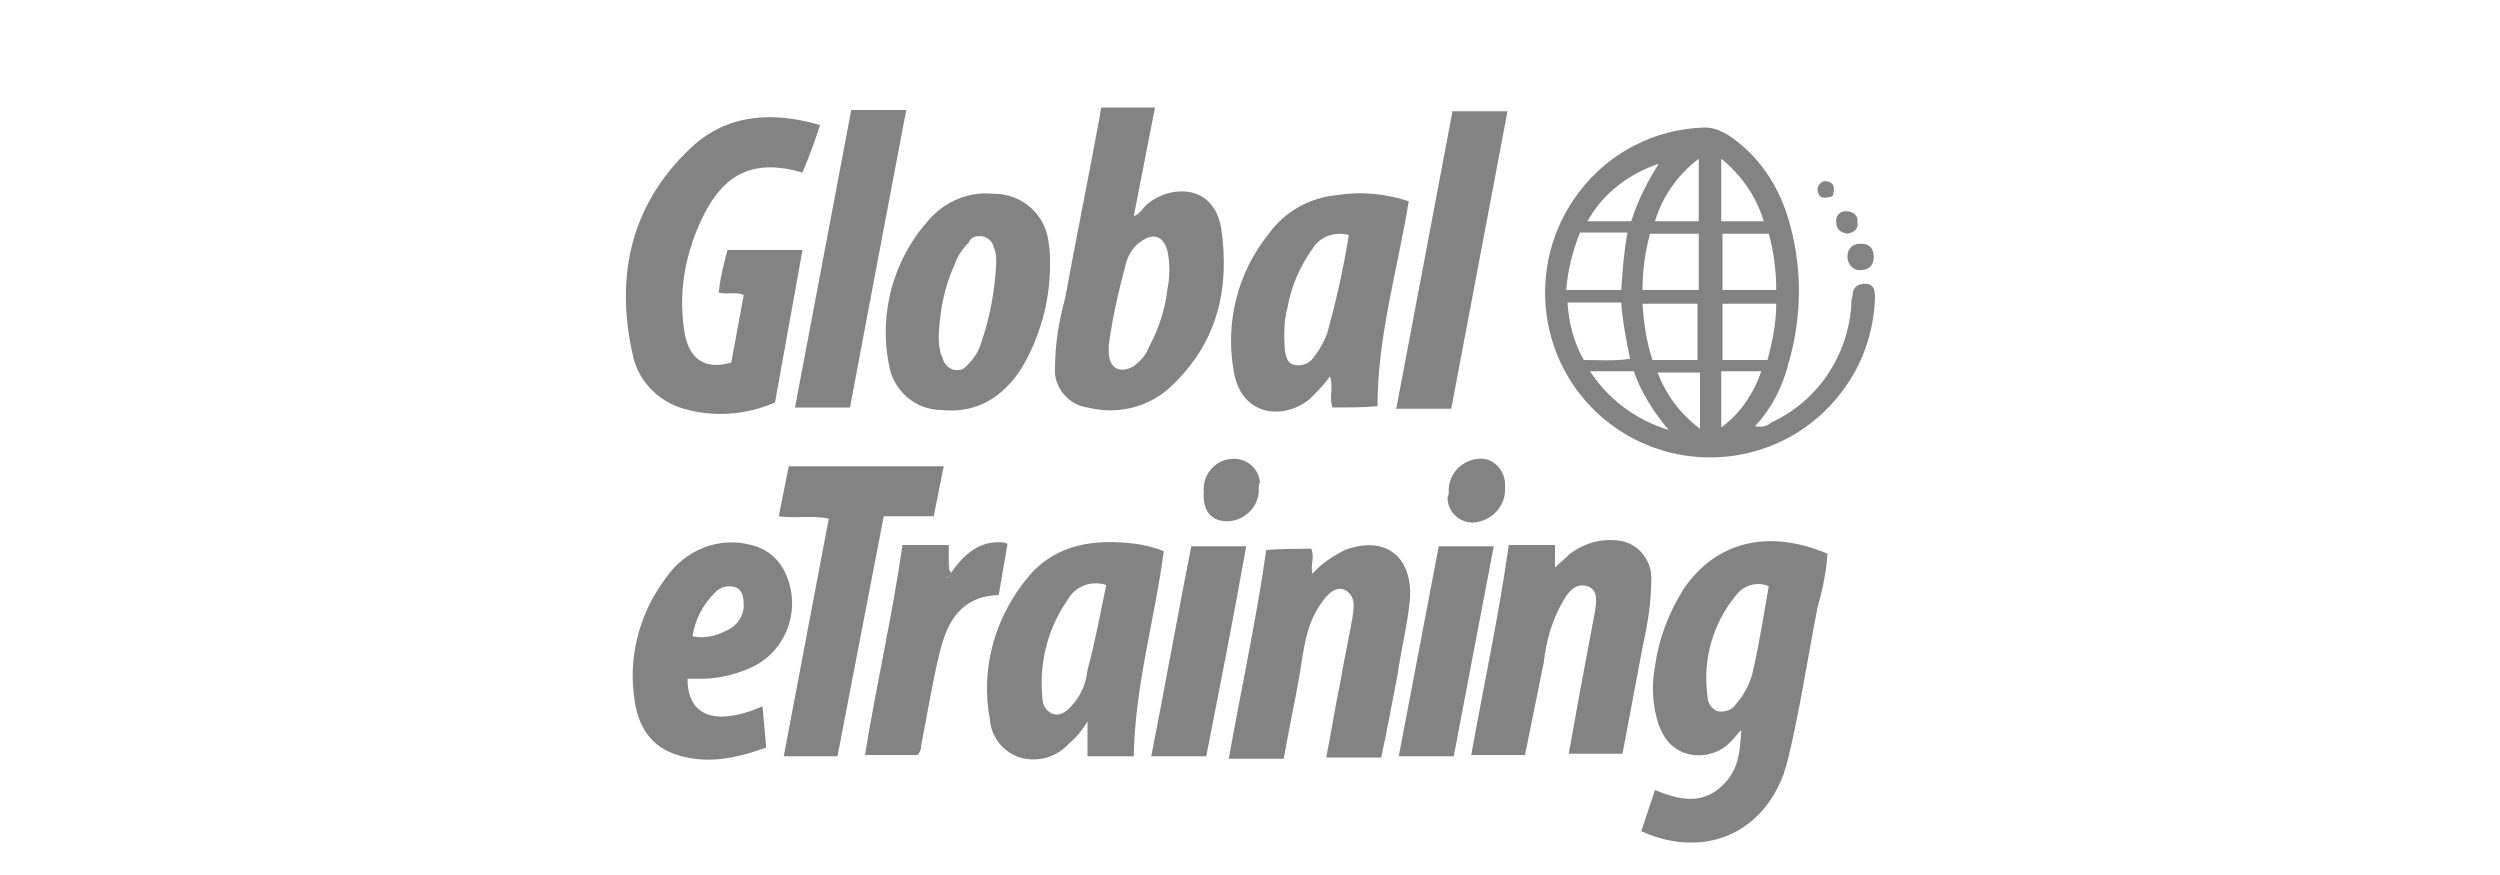<?xml version="1.0" encoding="utf-8"?>
<!-- Generator: Adobe Illustrator 23.1.1, SVG Export Plug-In . SVG Version: 6.00 Build 0)  -->
<svg version="1.1" id="Layer_1" xmlns="http://www.w3.org/2000/svg" xmlns:xlink="http://www.w3.org/1999/xlink" x="0px" y="0px"
	 viewBox="0 0 200 70" style="enable-background:new 0 0 200 70;" xml:space="preserve">
<style type="text/css">
	.st0{fill:#838383;}
</style>
<title>customer-global-etraining</title>
<g id="GHQo6b">
	<path class="st0" d="M140.4,34.1c0.5,0.1,1,0,1.3-0.3c3.7-1.7,6.1-5.3,6.4-9.3c0-0.3,0-0.6,0.1-0.8c0-0.6,0.3-1,1-1
		s0.8,0.5,0.8,1.1c-0.1,2.8-1,5.4-2.7,7.6c-4.4,5.8-12.7,6.9-18.5,2.5c-5.8-4.4-6.9-12.7-2.5-18.5c2.4-3.2,6.1-5.1,10.1-5.2
		c0.7,0,1.4,0.3,2,0.7c2.2,1.5,3.8,3.8,4.6,6.4c1.2,3.8,1.2,7.9,0.1,11.7C142.6,31,141.7,32.7,140.4,34.1z M135.9,18.7H132
		c-0.4,1.5-0.6,3-0.6,4.5h4.5L135.9,18.7z M131.4,24.3c0.1,1.5,0.3,3,0.8,4.5h3.6v-4.5L131.4,24.3z M137.8,18.7v4.5h4.3
		c0-1.5-0.2-3.1-0.6-4.5L137.8,18.7z M125.3,23.2h4.4c0.1-1.5,0.2-3,0.5-4.6h-3.8C125.8,20.1,125.4,21.7,125.3,23.2z M126.7,28.8
		c1.3,0,2.5,0.1,3.7-0.1c-0.3-1.5-0.6-3-0.7-4.5h-4.3C125.5,25.8,125.9,27.4,126.7,28.8z M142.1,24.3h-4.3v4.5h3.6
		C141.8,27.3,142.1,25.8,142.1,24.3z M130.5,17.7c0.5-1.6,1.3-3.2,2.2-4.6c-2.4,0.8-4.5,2.4-5.7,4.6H130.5z M127.2,29.7
		c1.5,2.3,3.7,3.9,6.3,4.7c-1.2-1.4-2.2-3-2.8-4.7H127.2z M135.9,17.7v-5c-1.7,1.3-2.9,3-3.5,5H135.9z M137.7,17.7h3.4
		c-0.6-2-1.8-3.7-3.4-5V17.7z M132.6,29.8c0.7,1.8,1.8,3.3,3.4,4.5v-4.5L132.6,29.8z M137.7,34.2c1.5-1.1,2.6-2.7,3.2-4.5h-3.2V34.2
		z"/>
	<path class="st0" d="M131.3,66.5l1.1-3.3c1.7,0.7,3.5,1.2,5.1-0.1s1.7-2.9,1.8-4.7c-0.3,0.3-0.6,0.7-0.9,1
		c-1.3,1.3-3.5,1.4-4.8,0.1c-0.4-0.4-0.7-1-0.9-1.5c-0.5-1.5-0.6-3.1-0.3-4.7c0.3-2.2,1.1-4.3,2.3-6.2c2.6-3.8,6.8-4.8,11.5-2.8
		c-0.1,1.5-0.4,2.9-0.8,4.3c-0.8,4.1-1.4,8.2-2.4,12.3c-0.1,0.3-0.2,0.7-0.3,1C140.9,66.8,136.2,68.7,131.3,66.5z M141.5,46.9
		c-0.9-0.4-2-0.1-2.6,0.7c-1.9,2.3-2.7,5.2-2.3,8.1c0,0.5,0.3,1,0.8,1.2c0.6,0.1,1.2-0.1,1.5-0.6c0.7-0.8,1.2-1.8,1.4-2.9
		C140.8,51.2,141.1,49.1,141.5,46.9L141.5,46.9z"/>
	<path class="st0" d="M64.2,13.8c-3.8-1.1-6.2,0-7.9,3.4c-1.5,3-2.1,6.3-1.5,9.6c0.4,2,1.7,2.8,3.7,2.2l1-5.4c-0.7-0.3-1.3,0-2-0.2
		c0.1-1.1,0.4-2.3,0.7-3.4h6L62,32.2c-2.3,1-4.9,1.2-7.3,0.5c-2.1-0.6-3.7-2.3-4.1-4.4c-1.4-6.3-0.1-12,4.7-16.5
		c2.9-2.7,6.5-2.9,10.3-1.8C65.2,11.3,64.7,12.6,64.2,13.8z"/>
	<path class="st0" d="M88.1,8.6h4.3l-1.7,8.7c0.5-0.2,0.7-0.6,1-0.9c1.8-1.6,5.4-1.8,6,1.9c0.7,4.8-0.3,9.1-4,12.6
		c-1.8,1.7-4.3,2.3-6.7,1.7c-1.5-0.2-2.7-1.6-2.6-3.1c0-1.9,0.3-3.8,0.8-5.6c0.9-4.9,1.9-9.8,2.8-14.7C88,8.9,88.1,8.8,88.1,8.6z
		 M88.7,27.6c0,0.2,0,0.5,0,0.7c0.1,1.2,0.9,1.6,2,1c0.5-0.4,1-0.9,1.2-1.5c0.8-1.5,1.3-3,1.5-4.7c0.2-1,0.2-2,0-3
		c-0.3-1.2-1.1-1.5-2.1-0.8c-0.6,0.4-1,1-1.2,1.7C89.5,23.2,89,25.4,88.7,27.6L88.7,27.6z"/>
	<path class="st0" d="M122,60.4h-4.3c1-5.6,2.2-11.1,3-16.8h3.7v1.8c0.4-0.4,0.8-0.7,1.2-1.1c1.2-0.9,2.7-1.3,4.2-1
		c1.4,0.3,2.4,1.7,2.3,3.1c0,1.8-0.3,3.6-0.7,5.4l-1.6,8.5h-4.3c0.3-1.7,0.6-3.3,0.9-5c0.4-2.1,0.8-4.3,1.2-6.4
		c0.1-0.7,0.3-1.7-0.6-2s-1.5,0.4-1.9,1.1c-0.9,1.5-1.4,3.2-1.6,5C123,55.5,122.5,57.9,122,60.4z"/>
	<path class="st0" d="M110.5,60.6h-4.4c0.4-2,0.7-4,1.1-5.9c0.3-1.8,0.7-3.6,1-5.3c0.1-0.8,0.3-1.7-0.6-2.2c-0.6-0.3-1.3,0.1-2,1.2
		c-1.1,1.6-1.3,3.5-1.6,5.4c-0.4,2.3-0.9,4.6-1.3,6.9h-4.4c1-5.6,2.2-11.1,3-16.7c1.2-0.1,2.4-0.1,3.6-0.1c0.3,0.7-0.1,1.3,0.1,2
		c0.7-0.8,1.6-1.4,2.6-1.9c3.2-1.2,5.4,0.5,5.2,3.9c-0.2,2.1-0.7,4-1,6.1C111.4,56,111,58.3,110.5,60.6z"/>
	<path class="st0" d="M90.7,60.5h-3.7v-2.8c-0.4,0.7-0.9,1.3-1.5,1.8c-1,1.1-2.5,1.5-3.9,1.1c-1.3-0.4-2.3-1.6-2.4-3
		c-0.8-4.1,0.4-8.3,3.1-11.5c2.2-2.6,5.3-3,8.5-2.6c0.8,0.1,1.6,0.3,2.3,0.6C92.4,49.5,90.8,54.8,90.7,60.5z M88.5,46.8
		c-1.2-0.4-2.5,0.1-3.1,1.2c-1.6,2.3-2.3,5.1-2,7.9c0,0.5,0.3,1,0.8,1.2c0.6,0.2,1-0.1,1.4-0.5c0.8-0.8,1.3-1.9,1.4-3
		C87.6,51.4,88,49.2,88.5,46.8z"/>
	<path class="st0" d="M112.7,16.1c-0.9,5.5-2.5,10.8-2.5,16.4c-1.2,0.1-2.4,0.1-3.6,0.1c-0.3-0.8,0.1-1.6-0.2-2.5
		c-0.4,0.6-1,1.2-1.6,1.8c-2,1.7-5.5,1.5-6.1-2.2c-0.7-3.9,0.3-7.9,2.8-11c1.3-1.8,3.3-2.9,5.5-3.1
		C108.9,15.3,110.9,15.5,112.7,16.1z M107.9,18.8c-1.1-0.3-2.3,0.1-2.9,1.1c-1,1.4-1.7,3-2,4.7c-0.3,1.1-0.3,2.3-0.2,3.5
		c0.1,0.5,0.2,1,0.8,1.1c0.5,0.1,1.1-0.1,1.4-0.5c0.5-0.6,0.9-1.3,1.2-2.1C106.9,24,107.5,21.4,107.9,18.8z"/>
	<path class="st0" d="M84,21.2c0,2.9-0.8,5.8-2.3,8.3c-1.5,2.3-3.6,3.6-6.4,3.3c-2.1,0-3.9-1.6-4.2-3.7c-0.8-4.1,0.4-8.4,3.2-11.5
		c1.3-1.5,3.2-2.3,5.2-2.1c2.3,0,4.2,1.7,4.4,4C84,20,84,20.6,84,21.2z M75.1,26.8c0,0.4,0,0.8,0.1,1.2c0,0.2,0.1,0.4,0.2,0.6
		c0.1,0.6,0.7,1.1,1.3,1c0.3,0,0.5-0.2,0.7-0.4c0.5-0.5,0.9-1.1,1.1-1.8c0.7-2,1.1-4.2,1.2-6.4c0-0.4,0-0.8-0.2-1.2
		c-0.1-0.6-0.7-1-1.3-0.9c-0.3,0-0.6,0.2-0.7,0.5c-0.5,0.5-0.9,1.1-1.1,1.7C75.6,22.8,75.2,24.7,75.1,26.8L75.1,26.8z"/>
	<path class="st0" d="M55,54.3c0,2.2,1.2,3.2,3.2,3c1-0.1,1.9-0.4,2.8-0.8l0.3,3.3c-2.5,0.9-4.9,1.4-7.4,0.5c-2.2-0.8-3-2.7-3.2-4.8
		c-0.4-3.3,0.6-6.7,2.6-9.3c1.5-2.2,4.2-3.3,6.8-2.6c1.3,0.3,2.3,1.2,2.8,2.4c1.2,2.8,0,6-2.6,7.3c-1.2,0.6-2.5,0.9-3.8,1
		C56,54.3,55.5,54.3,55,54.3z M55.4,50.9c0.9,0.2,1.8,0,2.6-0.4c0.8-0.3,1.4-1,1.5-1.9c0-0.6,0-1.3-0.6-1.6
		c-0.6-0.2-1.2-0.1-1.7,0.4C56.2,48.4,55.6,49.6,55.4,50.9L55.4,50.9z"/>
	<path class="st0" d="M67,60.5h-4.3l3.6-19c-1.3-0.3-2.6,0-4-0.2l0.8-4h12.4l-0.8,4h-4L67,60.5z"/>
	<path class="st0" d="M116.1,32.7h-4.4c1.5-8,3-15.8,4.5-23.8h4.4L116.1,32.7z"/>
	<path class="st0" d="M68.1,8.8h4.4c-1.5,7.9-3,15.8-4.5,23.8h-4.4L68.1,8.8z"/>
	<path class="st0" d="M76.1,45.8c1-1.4,2.2-2.6,4.2-2.4c0.1,0,0.2,0.1,0.3,0.1l-0.7,4.1c-3,0.1-4.1,2.1-4.7,4.5s-1,5-1.5,7.5
		c0,0.3-0.1,0.6-0.3,0.8h-4.2c0.9-5.6,2.2-11.2,3-16.8h3.7v1.4c-0.2,0.4-0.2,0.8-0.2,1.2C75.9,46.2,76.1,46,76.1,45.8z"/>
	<path class="st0" d="M115.1,43.7h4.4l-3.2,16.8h-4.4L115.1,43.7z"/>
	<path class="st0" d="M96.5,60.5h-4.4c1.1-5.6,2.1-11.2,3.2-16.8h4.4C98.7,49.3,97.6,54.9,96.5,60.5z"/>
	<path class="st0" d="M115.9,39.4c-0.1-1.4,1-2.6,2.4-2.7c0,0,0,0,0,0c1.1-0.1,2,0.8,2.1,1.9c0,0.1,0,0.2,0,0.4
		c0.1,1.5-1.1,2.7-2.5,2.8c0,0,0,0-0.1,0c-1.1,0-2-0.9-2-2C115.9,39.5,115.9,39.5,115.9,39.4z"/>
	<path class="st0" d="M100.7,39c0.1,1.4-1,2.6-2.4,2.7c0,0-0.1,0-0.1,0c-1.3,0-2-0.8-1.9-2.4c-0.1-1.4,1-2.6,2.4-2.6
		c1.1,0,2,0.8,2.1,1.9C100.7,38.7,100.7,38.9,100.7,39z"/>
	<path class="st0" d="M149.9,20.6c0,0.6-0.4,1-1,1c-0.5,0.1-1-0.3-1.1-0.9c0-0.1,0-0.1,0-0.2c0-0.6,0.4-1,1-1c0,0,0.1,0,0.1,0
		C149.5,19.5,149.9,19.8,149.9,20.6z"/>
	<path class="st0" d="M147.8,18.7c-0.5-0.1-0.9-0.3-0.9-0.9c-0.1-0.5,0.3-0.9,0.7-0.9c0,0,0.1,0,0.1,0c0.5,0,0.9,0.3,0.9,0.7
		c0,0.1,0,0.1,0,0.2C148.7,18.3,148.3,18.6,147.8,18.7z"/>
	<path class="st0" d="M146.6,15.7c-0.7,0.2-1.1,0.2-1.2-0.5c0-0.3,0.2-0.6,0.5-0.7c0.1,0,0.1,0,0.2,0
		C146.8,14.6,146.8,15.1,146.6,15.7z"/>
	<path class="st0" d="M76.1,45.8c0,0.2-0.2,0.4-0.4,0.4c-0.1-0.4,0-0.8,0.2-1.2C76,45.3,75.8,45.6,76.1,45.8z"/>
</g>
</svg>
